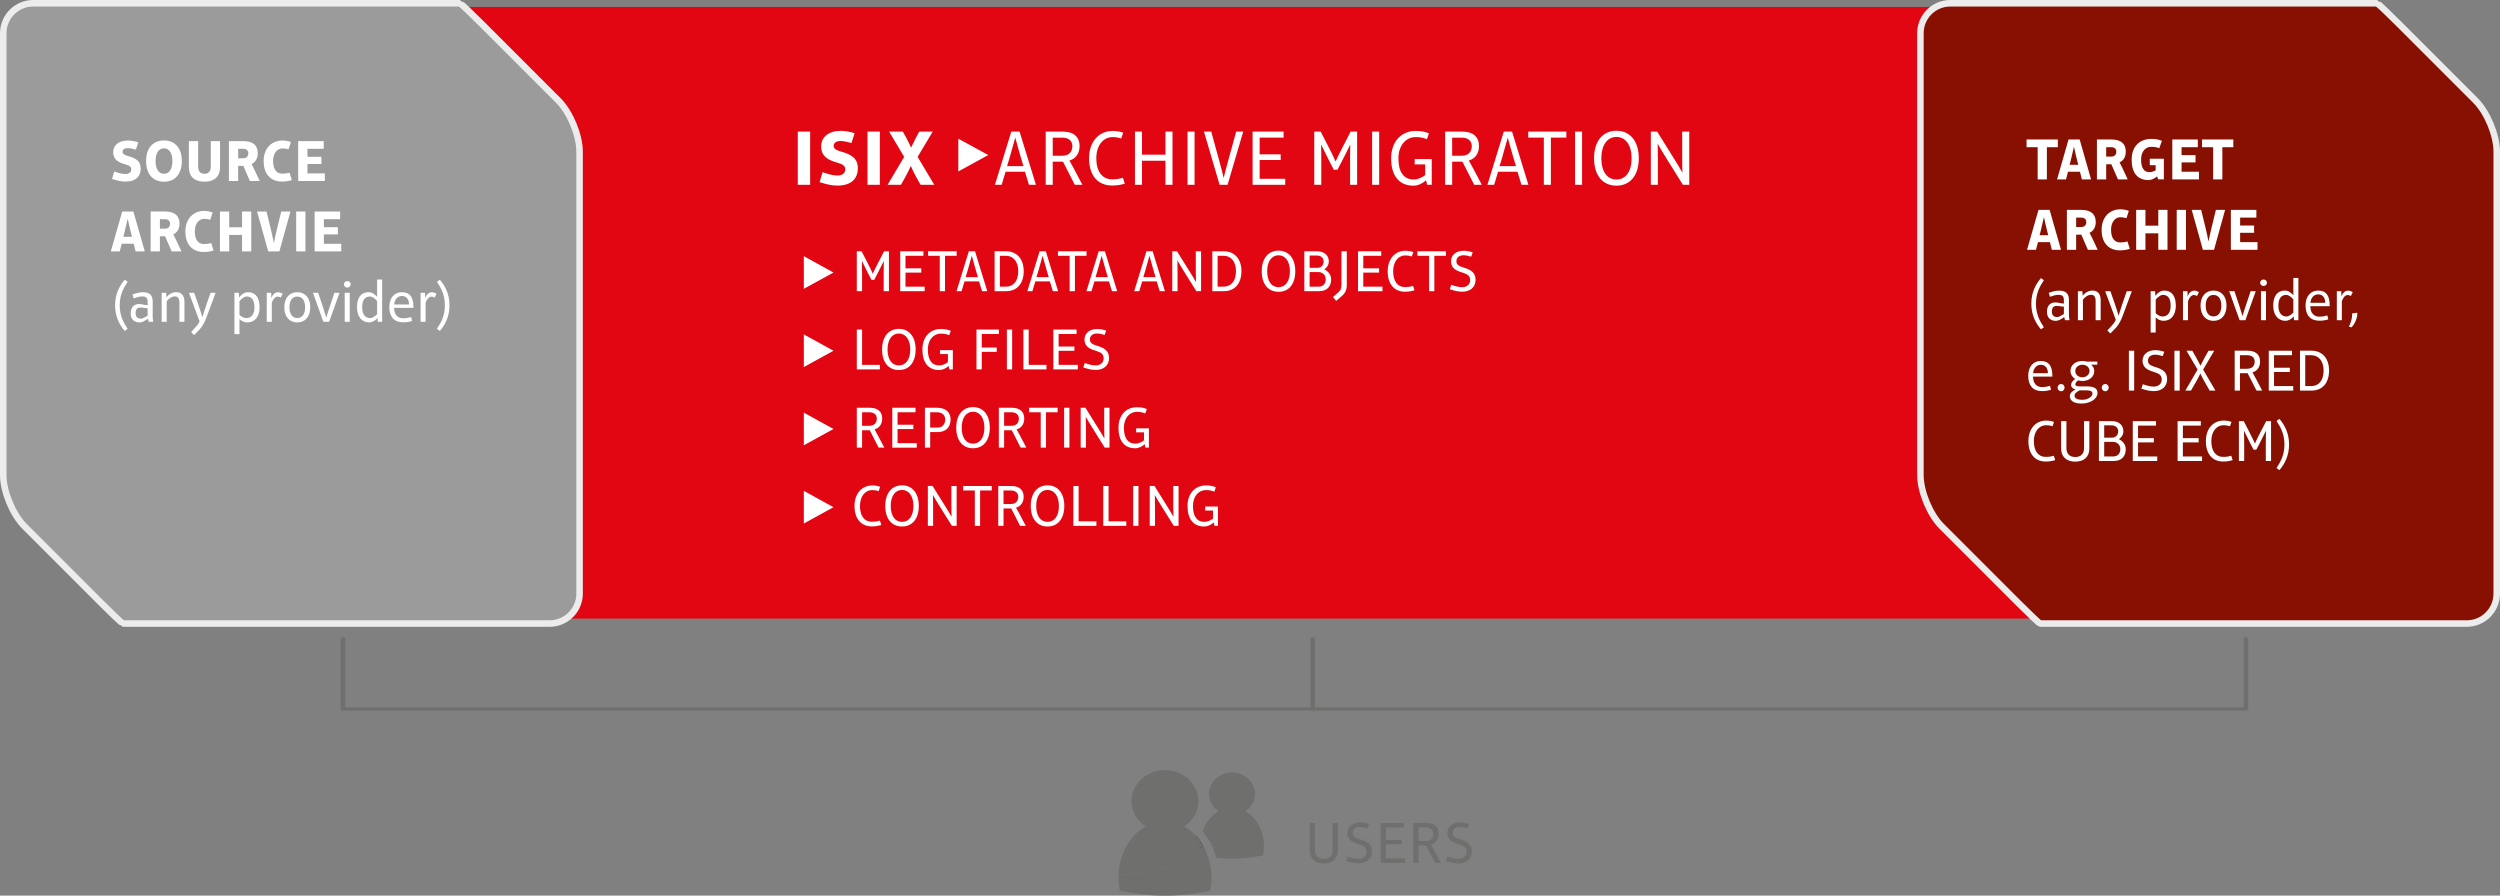 <?xml version="1.0" encoding="utf-8"?>
<!-- Generator: Adobe Illustrator 15.0.0, SVG Export Plug-In . SVG Version: 6.00 Build 0)  -->
<!DOCTYPE svg PUBLIC "-//W3C//DTD SVG 1.0//EN" "http://www.w3.org/TR/2001/REC-SVG-20010904/DTD/svg10.dtd">
<svg version="1.0" id="Ebene_1" xmlns="http://www.w3.org/2000/svg" xmlns:xlink="http://www.w3.org/1999/xlink" x="0px" y="0px"
	 width="383.502px" height="137.385px" viewBox="0 0 383.502 137.385" enable-background="new 0 0 383.502 137.385"
	 xml:space="preserve">
<rect x="0" y="0" width="383.502" height="137.385" fill="#808080" stroke="none"/>
<rect x="53.791" y="1.066" fill="#E20613" width="271.842" height="93.827"/>
<g>
	<defs>
		<rect id="SVGID_1_" width="383.502" height="137.385"/>
	</defs>
	<clipPath id="SVGID_2_">
		<use xlink:href="#SVGID_1_"  overflow="visible"/>
	</clipPath>
	<path clip-path="url(#SVGID_2_)" fill="#9C9B9B" d="M73.974,3.741C72.191,1.958,70.653,0.5,70.555,0.5h-4.762H23.615h-9.167H5.083
		C2.562,0.5,0.5,2.562,0.5,5.083v67.811c0,2.521,1.459,6.041,3.241,7.824l11.693,11.693c1.782,1.781,3.321,3.241,3.419,3.241h4.762
		h42.178h9.167h9.364c2.521,0,4.584-2.063,4.584-4.583V23.258c0-2.521-1.459-6.042-3.241-7.824L73.974,3.741z"/>
	<path clip-path="url(#SVGID_2_)" fill="none" stroke="#ECECEC" stroke-miterlimit="10" d="M73.974,3.741
		C72.191,1.958,70.653,0.5,70.555,0.5h-4.762H23.615h-9.167H5.083C2.562,0.5,0.5,2.562,0.5,5.083v67.811
		c0,2.521,1.459,6.041,3.241,7.824l11.693,11.693c1.782,1.781,3.321,3.241,3.419,3.241h4.762h42.178h9.167h9.364
		c2.521,0,4.584-2.063,4.584-4.583V23.258c0-2.521-1.459-6.042-3.241-7.824L73.974,3.741z"/>
	<path clip-path="url(#SVGID_2_)" fill="#FFFFFF" d="M68.953,46.836c0-1.755-0.683-2.988-1.474-3.932l-0.45,0.323
		c0.693,1.034,1.215,2.078,1.215,3.608s-0.522,2.574-1.215,3.609l0.45,0.322C68.27,49.824,68.953,48.591,68.953,46.836
		 M66.964,45.062c-0.225-0.135-0.441-0.232-0.729-0.232c-0.495,0-0.891,0.458-0.989,0.889h-0.018l-0.027-0.799h-0.683v4.444h0.772
		v-2.915c0.198-0.596,0.54-0.946,0.9-0.946c0.189,0,0.315,0.062,0.477,0.153L66.964,45.062z M62.745,46.702h-2.278
		c0.072-0.793,0.54-1.298,1.197-1.298c0.738,0,1.072,0.576,1.081,1.289V46.702z M63.419,47.222v-0.179
		c0-1.449-0.558-2.222-1.755-2.222c-1.17,0-1.943,0.862-1.943,2.284c0,1.468,0.719,2.34,2.114,2.34c0.585,0,0.964-0.08,1.377-0.197
		l-0.144-0.612c-0.386,0.109-0.72,0.19-1.251,0.19c-0.783,0-1.359-0.551-1.359-1.604H63.419z M57.849,48.185
		c-0.198,0.244-0.694,0.614-1.045,0.614c-0.702,0-1.251-0.496-1.251-1.648c0-1.17,0.468-1.665,1.206-1.665
		c0.405,0,0.838,0.379,1.09,0.693V48.185z M58.622,49.364v-6.479h-0.773v2.626h-0.018c-0.306-0.313-0.694-0.69-1.279-0.69
		c-1.161,0-1.79,0.835-1.79,2.328c0,1.415,0.746,2.313,1.88,2.313c0.522,0,1-0.377,1.252-0.655h0.018l0.036,0.557H58.622z
		 M52.755,43.623c0,0.27,0.233,0.494,0.521,0.494c0.297,0,0.522-0.225,0.522-0.494c0-0.279-0.225-0.503-0.522-0.503
		C52.988,43.12,52.755,43.344,52.755,43.623 M53.654,44.92h-0.773v4.445h0.773V44.92z M52.079,44.92h-0.783l-0.711,2.124
		c-0.207,0.612-0.432,1.313-0.522,1.674h-0.018c-0.099-0.36-0.315-1.062-0.522-1.674l-0.71-2.124h-0.801l1.592,4.444h0.891
		L52.079,44.92z M45.599,48.79c-0.747,0-1.197-0.613-1.197-1.657s0.45-1.639,1.197-1.639c0.757,0,1.207,0.595,1.207,1.639
		S46.356,48.79,45.599,48.79 M45.599,49.463c1.216,0,1.998-0.889,1.998-2.33c0-1.431-0.782-2.312-1.998-2.312
		c-1.197,0-1.988,0.881-1.988,2.312C43.611,48.574,44.402,49.463,45.599,49.463 M43.367,45.062
		c-0.225-0.135-0.441-0.232-0.729-0.232c-0.495,0-0.891,0.458-0.99,0.889H41.63l-0.027-0.799H40.92v4.444h0.773v-2.915
		c0.198-0.596,0.54-0.946,0.9-0.946c0.189,0,0.315,0.062,0.477,0.153L43.367,45.062z M39.03,47.152c0,1.151-0.54,1.646-1.252,1.646
		c-0.351,0-0.819-0.243-1.044-0.504v-2.097c0.252-0.308,0.72-0.713,1.098-0.713c0.739,0,1.198,0.486,1.198,1.665V47.152z
		 M39.821,47.15c0-1.503-0.62-2.329-1.782-2.329c-0.585,0-1.062,0.412-1.341,0.791H36.68l-0.036-0.692h-0.683v6.334h0.773v-2.321
		h0.018c0.207,0.279,0.684,0.53,1.197,0.53c1.135,0,1.872-0.898,1.872-2.311V47.15z M33.071,44.92h-0.774l-0.585,1.664
		c-0.279,0.819-0.585,1.755-0.666,2.052h-0.018c-0.117-0.432-0.422-1.395-0.656-2.043l-0.585-1.673h-0.801l1.628,4.391
		c-0.206,0.441-0.413,0.676-0.692,0.973l-0.612,0.656l0.468,0.458l0.818-0.836c0.414-0.423,0.783-1.08,1.062-1.836L33.071,44.92z
		 M28.292,49.364v-3.105c0-1.043-0.584-1.438-1.241-1.438c-0.64,0-1.216,0.358-1.495,0.79h-0.018l-0.054-0.691h-0.683v4.444h0.773
		v-3.158c0.36-0.442,0.747-0.739,1.288-0.739c0.351,0,0.657,0.261,0.657,0.891v3.007H28.292z M22.65,48.42
		c-0.612,0.343-0.72,0.46-1.072,0.46c-0.54,0-0.774-0.361-0.774-0.838c0-0.657,0.315-0.874,0.738-0.874
		c0.225,0,0.712,0.091,1.108,0.127V48.42z M23.513,49.364c-0.045-0.233-0.09-0.529-0.09-0.791v-2.322
		c0-0.828-0.333-1.421-1.502-1.421c-0.577,0-1.054,0.161-1.593,0.332l0.179,0.611c0.567-0.188,0.864-0.298,1.305-0.298
		c0.55,0,0.838,0.163,0.838,0.838v0.505c-0.477-0.027-0.928-0.18-1.306-0.18c-0.693,0-1.295,0.386-1.295,1.448
		c0,0.999,0.665,1.376,1.34,1.376c0.477,0,0.658-0.17,1.306-0.556h0.018l0.108,0.457H23.513z M17.655,46.836
		c0,1.755,0.683,2.988,1.475,3.932l0.45-0.322c-0.693-1.035-1.215-2.079-1.215-3.609s0.522-2.574,1.215-3.608l-0.45-0.323
		C18.338,43.848,17.655,45.081,17.655,46.836"/>
	<path clip-path="url(#SVGID_2_)" fill="#FFFFFF" d="M52.348,38.564v-1.169h-2.664v-1.441h2.142v-1.105h-2.142v-1.226h2.493v-1.178
		h-3.914v6.119H52.348z M46.857,32.445h-1.421v6.119h1.421V32.445z M44.554,32.445h-1.412l-0.666,2.736
		c-0.18,0.747-0.369,1.584-0.459,2.069h-0.018c-0.081-0.485-0.27-1.322-0.45-2.069l-0.666-2.736h-1.448l1.709,6.119h1.71
		L44.554,32.445z M38.542,38.564v-6.119H37.13v2.421h-1.972v-2.421h-1.421v6.119h1.421v-2.529h1.972v2.529H38.542z M32.755,38.43
		l-0.342-1.143c-0.324,0.1-0.72,0.153-1.143,0.153c-0.846,0-1.386-0.675-1.386-1.926c0-1.262,0.675-1.945,1.431-1.945
		c0.351,0,0.675,0.054,0.936,0.144l0.36-1.123c-0.369-0.136-0.81-0.234-1.305-0.234c-1.593,0-2.87,1.151-2.87,3.159
		c0,2.016,1.097,3.14,2.834,3.14C31.837,38.654,32.333,38.556,32.755,38.43 M26.087,34.317c0,0.387-0.216,0.756-0.784,0.756H24.53
		v-1.45h0.765C25.791,33.623,26.087,33.885,26.087,34.317 M27.833,38.564l-0.783-1.674c-0.171-0.352-0.368-0.756-0.458-0.918v-0.019
		c0.584-0.269,0.944-0.836,0.944-1.637c0-1.198-0.684-1.872-2.25-1.872h-2.177v6.119h1.421v-2.322h0.792l1.009,2.322H27.833z
		 M18.924,36.324l0.171-0.675c0.198-0.792,0.414-1.72,0.486-2.062h0.018c0.063,0.343,0.279,1.271,0.476,2.062l0.171,0.675H18.924z
		 M22.208,38.564l-1.746-6.119h-1.709l-1.755,6.119h1.368l0.306-1.17h1.835l0.297,1.17H22.208z"/>
	<path clip-path="url(#SVGID_2_)" fill="#FFFFFF" d="M49.828,27.765v-1.17h-2.664v-1.44h2.142v-1.106h-2.142v-1.225h2.493v-1.178
		h-3.914v6.119H49.828z M44.761,27.629l-0.342-1.142c-0.324,0.099-0.72,0.153-1.143,0.153c-0.846,0-1.386-0.676-1.386-1.927
		c0-1.261,0.675-1.944,1.431-1.944c0.351,0,0.675,0.054,0.936,0.144l0.36-1.124c-0.369-0.135-0.81-0.234-1.305-0.234
		c-1.593,0-2.87,1.151-2.87,3.159c0,2.017,1.098,3.141,2.834,3.141C43.843,27.854,44.337,27.755,44.761,27.629 M38.094,23.518
		c0,0.387-0.217,0.756-0.784,0.756h-0.775v-1.45h0.766C37.795,22.823,38.094,23.084,38.094,23.518 M39.837,27.765l-0.782-1.675
		c-0.171-0.351-0.369-0.756-0.459-0.918v-0.018c0.585-0.27,0.944-0.836,0.944-1.637c0-1.197-0.683-1.872-2.249-1.872h-2.177v6.119
		h1.42v-2.322h0.793l1.008,2.322H39.837z M33.754,25.668v-4.022h-1.421v3.879c0,0.666-0.243,1.134-0.973,1.134
		c-0.711,0-0.963-0.468-0.963-1.134v-3.879h-1.421v4.022c0,1.458,0.926,2.204,2.384,2.204
		C32.836,27.872,33.754,27.126,33.754,25.668 M26.448,24.705c0,1.27-0.522,1.953-1.297,1.953c-0.774,0-1.287-0.684-1.287-1.953
		c0-1.252,0.522-1.954,1.287-1.954C25.917,22.751,26.448,23.453,26.448,24.705 M27.896,24.705c0-2.017-1.079-3.159-2.745-3.159
		c-1.665,0-2.735,1.143-2.735,3.159c0,2.025,1.061,3.167,2.735,3.167C26.826,27.872,27.896,26.73,27.896,24.705 M21.586,25.857
		c0-1.206-0.872-1.611-1.853-1.892c-0.505-0.152-0.928-0.278-0.928-0.675c0-0.351,0.261-0.566,0.82-0.566
		c0.315,0,0.765,0.099,1.224,0.233l0.368-1.133c-0.494-0.144-0.998-0.271-1.565-0.271c-1.432,0-2.286,0.702-2.286,1.79
		c0,1.234,0.926,1.612,1.916,1.892c0.613,0.171,0.856,0.378,0.856,0.756c0,0.441-0.351,0.702-0.91,0.702
		c-0.549,0-1.106-0.18-1.7-0.387l-0.342,1.151c0.774,0.251,1.439,0.396,2.042,0.396C20.938,27.854,21.586,26.955,21.586,25.857"/>
	<path clip-path="url(#SVGID_2_)" fill="#881002" d="M368.068,3.741c-1.782-1.783-3.321-3.241-3.419-3.241h-4.763h-42.178h-9.167
		h-9.364c-2.521,0-4.584,2.062-4.584,4.583v67.811c0,2.521,1.459,6.041,3.241,7.824l11.693,11.693
		c1.782,1.781,3.32,3.241,3.419,3.241h4.762h42.178h9.167h9.364c2.521,0,4.584-2.063,4.584-4.583V23.258
		c0-2.521-1.459-6.042-3.241-7.824L368.068,3.741z"/>
	<path clip-path="url(#SVGID_2_)" fill="none" stroke="#ECECEC" stroke-miterlimit="10" d="M368.068,3.741
		c-1.782-1.783-3.321-3.241-3.419-3.241h-4.763h-42.178h-9.167h-9.364c-2.521,0-4.584,2.062-4.584,4.583v67.811
		c0,2.521,1.459,6.041,3.241,7.824l11.693,11.693c1.782,1.781,3.32,3.241,3.419,3.241h4.762h42.178h9.167h9.364
		c2.521,0,4.584-2.063,4.584-4.583V23.258c0-2.521-1.459-6.042-3.241-7.824L368.068,3.741z"/>
	<path clip-path="url(#SVGID_2_)" fill="#FFFFFF" d="M351.144,68.188c0-1.755-0.684-2.987-1.476-3.932l-0.449,0.323
		c0.692,1.035,1.215,2.078,1.215,3.608s-0.522,2.574-1.215,3.608l0.449,0.324C350.46,71.177,351.144,69.943,351.144,68.188
		 M348.381,70.718v-6.119h-0.746l-0.837,1.62c-0.361,0.684-0.722,1.439-0.884,1.8h-0.018c-0.162-0.378-0.522-1.125-0.873-1.8
		l-0.837-1.62h-0.737v6.119h0.81v-2.564c0-0.774-0.01-1.683-0.027-2.043h0.018c0.162,0.342,0.612,1.251,1.018,2.043l0.432,0.827
		h0.423l0.433-0.827c0.352-0.675,0.811-1.584,1.026-2.043h0.019c-0.019,0.36-0.027,1.269-0.027,2.034v2.573H348.381z
		 M342.494,70.592l-0.216-0.684c-0.369,0.117-0.738,0.18-1.242,0.18c-1.143,0-1.817-0.908-1.817-2.422
		c0-1.484,0.801-2.438,1.881-2.438c0.359,0,0.684,0.062,0.98,0.162l0.234-0.666c-0.36-0.125-0.684-0.206-1.215-0.206
		c-1.575,0-2.717,1.231-2.717,3.148c0,1.954,0.988,3.133,2.653,3.133C341.657,70.799,342.026,70.718,342.494,70.592 M337.797,70.718
		v-0.692h-2.943v-2.161h2.421v-0.656h-2.421V65.29h2.754v-0.691h-3.563v6.119H337.797z M330.92,70.718v-0.692h-2.942v-2.161h2.421
		v-0.656h-2.421V65.29h2.754v-0.691h-3.563v6.119H330.92z M322.784,67.783h1.333c0.657,0,1.144,0.459,1.144,1.099
		c0,0.693-0.405,1.144-1.108,1.144h-1.368V67.783z M322.784,65.245h1.099c0.648,0,1.054,0.378,1.054,0.927
		c0,0.487-0.333,0.965-0.955,0.965h-1.197V65.245z M321.976,70.718h2.258c1.234,0,1.854-0.737,1.854-1.791
		c0-0.729-0.424-1.242-1.034-1.549V67.36c0.413-0.287,0.674-0.674,0.674-1.233c0-0.882-0.674-1.528-1.782-1.528h-1.97V70.718z
		 M320.508,68.792v-4.193h-0.81v4.14c0,0.801-0.423,1.368-1.351,1.368s-1.359-0.567-1.359-1.368v-4.14h-0.809v4.193
		c0,1.278,0.809,2.024,2.168,2.024S320.508,70.07,320.508,68.792 M315.27,70.592l-0.216-0.684c-0.369,0.117-0.738,0.18-1.242,0.18
		c-1.144,0-1.818-0.908-1.818-2.422c0-1.484,0.801-2.438,1.881-2.438c0.36,0,0.685,0.062,0.981,0.162l0.234-0.666
		c-0.36-0.125-0.685-0.206-1.216-0.206c-1.574,0-2.717,1.231-2.717,3.148c0,1.954,0.989,3.133,2.654,3.133
		C314.433,70.799,314.802,70.718,315.27,70.592"/>
	<path clip-path="url(#SVGID_2_)" fill="#FFFFFF" d="M356.445,56.858c0,1.494-0.739,2.366-1.891,2.366h-0.929V54.49h0.929
		C355.688,54.49,356.445,55.381,356.445,56.858 M357.28,56.84c0-1.909-1.088-3.042-2.689-3.042h-1.772v6.119h1.754
		C356.256,59.917,357.28,58.766,357.28,56.84 M351.781,59.917v-0.692h-2.943v-2.16h2.422v-0.656h-2.422V54.49h2.755v-0.692h-3.562
		v6.119H351.781z M345.87,55.463c0,0.486-0.234,1.107-1.162,1.107h-1.099v-2.08h1.09C345.429,54.49,345.87,54.85,345.87,55.463
		 M347.021,59.917l-0.989-1.881c-0.215-0.396-0.432-0.801-0.495-0.9v-0.018c0.721-0.206,1.16-0.81,1.16-1.655
		c0-1.045-0.646-1.665-1.925-1.665h-1.97v6.119h0.808v-2.664h1.18l1.359,2.664H347.021z M339.849,59.917l-1.891-3.221l1.71-2.898
		h-0.873l-0.594,1.044c-0.233,0.423-0.521,0.973-0.639,1.233h-0.019c-0.135-0.261-0.413-0.811-0.639-1.215l-0.611-1.062h-0.882
		l1.7,2.898l-1.88,3.221h0.864l0.764-1.323c0.243-0.423,0.531-0.972,0.666-1.269h0.018c0.108,0.252,0.405,0.81,0.657,1.26
		l0.766,1.332H339.849z M334.367,53.798h-0.809v6.119h0.809V53.798z M332.441,58.163c0-1.152-0.845-1.557-1.71-1.828
		c-0.711-0.225-1.233-0.387-1.233-1.017c0-0.531,0.414-0.909,1.089-0.909c0.344,0,0.73,0.081,1.181,0.216L332,53.96
		c-0.484-0.153-0.926-0.243-1.395-0.243c-1.161,0-1.934,0.665-1.934,1.619c0,1.17,0.979,1.495,1.808,1.747
		c0.729,0.225,1.135,0.495,1.135,1.134c0,0.702-0.558,1.089-1.198,1.089c-0.585,0-1.134-0.161-1.699-0.368l-0.234,0.675
		c0.665,0.242,1.286,0.386,1.934,0.386C331.633,59.998,332.441,59.288,332.441,58.163 M327.384,53.798h-0.81v6.119h0.81V53.798z
		 M322.407,59.459c0,0.305,0.243,0.557,0.539,0.557c0.288,0,0.531-0.252,0.531-0.557c0-0.306-0.243-0.558-0.531-0.558
		C322.65,58.901,322.407,59.153,322.407,59.459 M320.985,60.395c0,0.379-0.603,0.937-1.594,0.937c-0.685,0-1.152-0.216-1.152-0.621
		c0-0.379,0.396-0.648,0.792-0.838h0.938C320.814,59.872,320.985,60.079,320.985,60.395 M320.535,56.907
		c0,0.52-0.45,0.968-1.099,0.968s-1.089-0.45-1.089-0.972c0-0.523,0.468-0.955,1.098-0.955c0.64,0,1.09,0.432,1.09,0.955V56.907z
		 M321.731,55.939v-0.468h-1.619c-0.188-0.062-0.423-0.099-0.667-0.099c-1.062,0-1.835,0.638-1.835,1.53
		c0,0.54,0.315,0.98,0.728,1.242v0.018c-0.297,0.116-0.629,0.539-0.629,0.882c0,0.352,0.271,0.593,0.665,0.701v0.018
		c-0.414,0.162-0.862,0.531-0.862,1c0,0.676,0.593,1.143,1.79,1.143c1.396,0,2.457-0.765,2.457-1.603
		c0-0.639-0.369-1.033-1.691-1.033h-1c-0.378,0-0.711-0.046-0.711-0.307c0-0.208,0.225-0.505,0.45-0.613
		c0.171,0.046,0.369,0.091,0.63,0.091c1.054,0,1.827-0.647,1.827-1.534c0-0.376-0.207-0.753-0.467-0.941v-0.026H321.731z
		 M315.64,59.459c0,0.305,0.243,0.557,0.539,0.557c0.288,0,0.53-0.252,0.53-0.557c0-0.306-0.242-0.558-0.53-0.558
		C315.883,58.901,315.64,59.153,315.64,59.459 M314.154,57.254h-2.278c0.072-0.793,0.54-1.297,1.198-1.297
		c0.738,0,1.071,0.576,1.08,1.288V57.254z M314.828,57.775v-0.181c0-1.448-0.557-2.222-1.754-2.222
		c-1.171,0-1.943,0.863-1.943,2.285c0,1.468,0.719,2.34,2.114,2.34c0.585,0,0.963-0.081,1.376-0.198l-0.143-0.61
		c-0.387,0.107-0.72,0.188-1.251,0.188c-0.784,0-1.36-0.549-1.36-1.603H314.828z"/>
	<path clip-path="url(#SVGID_2_)" fill="#FFFFFF" d="M361.602,47.967l-0.791,0.117c0.009,0.054,0.009,0.151,0.009,0.206
		c0,0.513-0.216,1.296-0.495,1.817l0.405,0.107c0.512-0.548,0.881-1.412,0.881-2.077C361.61,48.093,361.61,48.012,361.602,47.967
		 M360.916,44.815c-0.225-0.135-0.44-0.232-0.729-0.232c-0.495,0-0.891,0.458-0.989,0.889h-0.018l-0.027-0.799h-0.683v4.443h0.771
		v-2.915c0.198-0.595,0.54-0.945,0.9-0.945c0.188,0,0.314,0.062,0.477,0.152L360.916,44.815z M356.697,46.454h-2.277
		c0.071-0.793,0.54-1.298,1.196-1.298c0.738,0,1.072,0.577,1.081,1.289V46.454z M357.371,46.975v-0.179
		c0-1.449-0.558-2.223-1.755-2.223c-1.17,0-1.942,0.863-1.942,2.285c0,1.467,0.719,2.339,2.113,2.339
		c0.585,0,0.965-0.08,1.377-0.196l-0.144-0.612c-0.386,0.109-0.72,0.189-1.251,0.189c-0.783,0-1.359-0.55-1.359-1.604H357.371z
		 M351.802,47.938c-0.198,0.244-0.694,0.614-1.045,0.614c-0.702,0-1.251-0.496-1.251-1.648c0-1.17,0.468-1.666,1.206-1.666
		c0.404,0,0.838,0.379,1.09,0.694V47.938z M352.574,49.116v-6.478h-0.772v2.626h-0.019c-0.306-0.314-0.693-0.691-1.278-0.691
		c-1.161,0-1.79,0.835-1.79,2.329c0,1.415,0.746,2.313,1.88,2.313c0.521,0,1-0.377,1.252-0.655h0.018l0.036,0.556H352.574z
		 M346.707,43.376c0,0.27,0.233,0.493,0.521,0.493c0.297,0,0.521-0.224,0.521-0.493c0-0.279-0.225-0.503-0.521-0.503
		C346.94,42.873,346.707,43.097,346.707,43.376 M347.606,44.673h-0.772v4.444h0.772V44.673z M346.031,44.673h-0.783l-0.711,2.124
		c-0.207,0.611-0.432,1.313-0.521,1.674h-0.019c-0.099-0.36-0.314-1.062-0.521-1.674l-0.71-2.124h-0.801l1.592,4.443h0.891
		L346.031,44.673z M339.552,48.543c-0.747,0-1.197-0.613-1.197-1.657s0.45-1.64,1.197-1.64c0.757,0,1.207,0.596,1.207,1.64
		S340.309,48.543,339.552,48.543 M339.552,49.216c1.216,0,1.998-0.89,1.998-2.33c0-1.432-0.782-2.312-1.998-2.312
		c-1.197,0-1.988,0.881-1.988,2.312C337.563,48.326,338.354,49.216,339.552,49.216 M337.319,44.815
		c-0.225-0.135-0.44-0.232-0.729-0.232c-0.495,0-0.892,0.458-0.99,0.889h-0.019l-0.026-0.799h-0.684v4.443h0.773v-2.915
		c0.198-0.595,0.54-0.945,0.9-0.945c0.188,0,0.314,0.062,0.477,0.152L337.319,44.815z M332.982,46.904
		c0,1.152-0.54,1.647-1.252,1.647c-0.351,0-0.819-0.243-1.044-0.504V45.95c0.252-0.307,0.72-0.713,1.098-0.713
		C332.523,45.237,332.982,45.725,332.982,46.904L332.982,46.904z M333.773,46.903c0-1.503-0.62-2.33-1.782-2.33
		c-0.585,0-1.062,0.413-1.341,0.791h-0.018l-0.036-0.691h-0.684v6.334h0.773v-2.321h0.018c0.207,0.279,0.685,0.53,1.197,0.53
		C333.036,49.216,333.773,48.317,333.773,46.903L333.773,46.903z M327.023,44.673h-0.773l-0.586,1.664
		c-0.278,0.818-0.585,1.755-0.666,2.052h-0.018c-0.117-0.432-0.422-1.396-0.656-2.043l-0.585-1.673h-0.801l1.629,4.391
		c-0.207,0.441-0.414,0.675-0.692,0.972l-0.612,0.657l0.468,0.458l0.818-0.836c0.414-0.423,0.782-1.08,1.062-1.836L327.023,44.673z
		 M322.244,49.116v-3.104c0-1.043-0.584-1.438-1.24-1.438c-0.641,0-1.217,0.359-1.495,0.79h-0.019l-0.054-0.69h-0.683v4.443h0.772
		v-3.157c0.36-0.442,0.747-0.739,1.288-0.739c0.351,0,0.657,0.261,0.657,0.891v3.006H322.244z M316.603,48.173
		c-0.612,0.343-0.72,0.46-1.072,0.46c-0.54,0-0.773-0.361-0.773-0.838c0-0.657,0.314-0.874,0.737-0.874
		c0.226,0,0.712,0.091,1.108,0.127V48.173z M317.466,49.116c-0.045-0.232-0.091-0.528-0.091-0.791v-2.321
		c0-0.828-0.332-1.421-1.502-1.421c-0.576,0-1.054,0.16-1.593,0.332l0.18,0.611c0.566-0.188,0.863-0.298,1.305-0.298
		c0.55,0,0.838,0.163,0.838,0.838v0.504c-0.478-0.026-0.928-0.179-1.306-0.179c-0.693,0-1.295,0.386-1.295,1.448
		c0,0.999,0.664,1.376,1.34,1.376c0.477,0,0.658-0.17,1.306-0.557h0.018l0.108,0.457H317.466z M311.607,46.589
		c0,1.755,0.683,2.987,1.475,3.932l0.45-0.323c-0.692-1.035-1.215-2.079-1.215-3.608c0-1.53,0.522-2.574,1.215-3.608l-0.45-0.324
		C312.29,43.601,311.607,44.834,311.607,46.589"/>
	<path clip-path="url(#SVGID_2_)" fill="#FFFFFF" d="M346.301,38.317v-1.169h-2.664v-1.441h2.142v-1.106h-2.142v-1.225h2.492v-1.178
		h-3.913v6.119H346.301z M341.332,32.198h-1.412l-0.666,2.735c-0.18,0.747-0.368,1.584-0.459,2.07h-0.018
		c-0.081-0.486-0.27-1.323-0.45-2.07l-0.666-2.735h-1.449l1.711,6.119h1.71L341.332,32.198z M335.329,32.198h-1.421v6.119h1.421
		V32.198z M332.495,38.317v-6.119h-1.412v2.421h-1.972v-2.421h-1.421v6.119h1.421v-2.529h1.972v2.529H332.495z M326.708,38.182
		l-0.342-1.142c-0.324,0.099-0.72,0.153-1.143,0.153c-0.847,0-1.387-0.676-1.387-1.927c0-1.261,0.676-1.944,1.432-1.944
		c0.351,0,0.675,0.054,0.936,0.144l0.36-1.124c-0.369-0.135-0.811-0.233-1.305-0.233c-1.594,0-2.87,1.15-2.87,3.158
		c0,2.017,1.097,3.141,2.834,3.141C325.79,38.407,326.285,38.308,326.708,38.182 M320.04,34.07c0,0.387-0.216,0.756-0.783,0.756
		h-0.774v-1.45h0.765C319.743,33.376,320.04,33.637,320.04,34.07 M321.785,38.317l-0.783-1.675
		c-0.171-0.351-0.367-0.756-0.458-0.918v-0.018c0.584-0.269,0.944-0.836,0.944-1.637c0-1.198-0.684-1.872-2.25-1.872h-2.177v6.119
		h1.421v-2.322h0.792l1.009,2.322H321.785z M312.876,36.077l0.172-0.675c0.197-0.792,0.413-1.721,0.485-2.062h0.019
		c0.062,0.342,0.277,1.271,0.476,2.062l0.171,0.675H312.876z M316.16,38.317l-1.746-6.119h-1.709l-1.755,6.119h1.368l0.306-1.17
		h1.835l0.298,1.17H316.16z"/>
	<path clip-path="url(#SVGID_2_)" fill="#FFFFFF" d="M342.592,22.576v-1.178h-4.796v1.178h1.701v4.94h1.412v-4.94H342.592z
		 M337.318,27.517v-1.169h-2.664v-1.44h2.142v-1.106h-2.142v-1.225h2.493v-1.178h-3.914v6.118H337.318z M331.938,27.517V24.35h-2.16
		v0.989h0.901v0.783c-0.217,0.154-0.632,0.289-0.965,0.289c-0.846,0-1.269-0.676-1.269-1.936c0-1.242,0.675-1.953,1.557-1.953
		c0.577,0,0.829,0.071,1.233,0.216l0.405-1.133c-0.495-0.181-0.801-0.298-1.611-0.298c-1.818,0-3.032,1.17-3.032,3.168
		c0,2.07,0.908,3.149,2.591,3.149c0.45,0,0.955-0.261,1.298-0.557h0.017l0.162,0.448H331.938z M324.648,23.271
		c0,0.387-0.216,0.756-0.784,0.756h-0.774v-1.45h0.766C324.352,22.576,324.648,22.837,324.648,23.271 M326.394,27.517l-0.783-1.674
		c-0.171-0.351-0.369-0.756-0.459-0.918v-0.018c0.585-0.27,0.945-0.836,0.945-1.637c0-1.198-0.685-1.872-2.25-1.872h-2.178v6.118
		h1.421v-2.321h0.792l1.01,2.321H326.394z M317.484,25.277l0.17-0.675c0.198-0.792,0.414-1.721,0.486-2.062h0.018
		c0.063,0.342,0.279,1.271,0.478,2.062l0.171,0.675H317.484z M320.769,27.517l-1.746-6.118h-1.709l-1.755,6.118h1.367l0.307-1.17
		h1.835l0.297,1.17H320.769z M315.674,22.576v-1.178h-4.796v1.178h1.701v4.94h1.412v-4.94H315.674z"/>
	<path clip-path="url(#SVGID_2_)" fill="#6F6F6E" d="M225.785,130.608c0-1.152-0.846-1.558-1.709-1.827
		c-0.711-0.226-1.234-0.388-1.234-1.018c0-0.531,0.416-0.909,1.09-0.909c0.342,0,0.729,0.081,1.18,0.217l0.234-0.665
		c-0.486-0.153-0.928-0.243-1.396-0.243c-1.162,0-1.935,0.665-1.935,1.619c0,1.17,0.979,1.493,1.809,1.746
		c0.729,0.226,1.134,0.495,1.134,1.135c0,0.702-0.558,1.089-1.196,1.089c-0.586,0-1.135-0.162-1.701-0.369l-0.234,0.674
		c0.666,0.243,1.286,0.388,1.936,0.388C224.977,132.444,225.785,131.733,225.785,130.608 M219.865,127.908
		c0,0.486-0.235,1.107-1.162,1.107h-1.1v-2.08h1.091C219.423,126.936,219.865,127.296,219.865,127.908 M221.016,132.363l-0.99-1.882
		c-0.215-0.396-0.432-0.801-0.494-0.899v-0.019c0.72-0.207,1.16-0.809,1.16-1.655c0-1.044-0.647-1.664-1.926-1.664h-1.97v6.119
		h0.808v-2.664h1.181l1.358,2.664H221.016z M215.544,132.363v-0.692h-2.942v-2.161h2.42v-0.656h-2.42v-1.918h2.754v-0.691h-3.563
		v6.119H215.544z M210.459,130.608c0-1.152-0.845-1.558-1.71-1.827c-0.711-0.226-1.233-0.388-1.233-1.018
		c0-0.531,0.414-0.909,1.09-0.909c0.343,0,0.729,0.081,1.18,0.217l0.232-0.665c-0.484-0.153-0.926-0.243-1.395-0.243
		c-1.161,0-1.934,0.665-1.934,1.619c0,1.17,0.979,1.493,1.808,1.746c0.729,0.226,1.136,0.495,1.136,1.135
		c0,0.702-0.559,1.089-1.199,1.089c-0.584,0-1.133-0.162-1.699-0.369l-0.234,0.674c0.665,0.243,1.286,0.388,1.934,0.388
		C209.65,132.444,210.459,131.733,210.459,130.608 M205.23,130.438v-4.193h-0.81v4.14c0,0.801-0.423,1.368-1.35,1.368
		c-0.929,0-1.36-0.567-1.36-1.368v-4.14h-0.809v4.193c0,1.278,0.809,2.024,2.169,2.024
		C204.43,132.462,205.23,131.716,205.23,130.438"/>
	<path clip-path="url(#SVGID_2_)" fill="#6F6F6E" d="M193.03,126.473c-1.094,0.858-2.27,1.6-3.46,2.108
		c-1.166,0.501-2.502,0.688-3.825,0.808c0.352,0.676,0.628,1.414,0.814,2.198c0.79,0.09,1.603,0.139,2.438,0.139
		c1.68,0,3.27-0.198,4.761-0.517c0.086-0.441,0.141-0.894,0.141-1.368C193.898,128.587,193.576,127.43,193.03,126.473"/>
	<path clip-path="url(#SVGID_2_)" fill="#6F6F6E" d="M185.746,129.389c1.322-0.12,2.658-0.307,3.825-0.807
		c1.19-0.51,2.366-1.25,3.46-2.109c-0.502-0.877-1.192-1.585-2.002-2.033c0.886-0.604,1.497-1.532,1.497-2.631
		c0-1.829-1.579-3.307-3.528-3.307c-1.949,0-3.531,1.478-3.531,3.307c0,1.099,0.613,2.026,1.5,2.631
		c-1.121,0.619-2.016,1.734-2.493,3.116c0.414,0.452,0.786,0.958,1.104,1.514C185.637,129.173,185.69,129.283,185.746,129.389"/>
	<path clip-path="url(#SVGID_2_)" fill="#6F6F6E" d="M185.555,132.258c-0.187-0.786-0.463-1.522-0.814-2.2
		c-0.055-0.105-0.109-0.214-0.168-0.316c-0.163,0.127-0.327,0.251-0.492,0.375c-0.323,0.241-0.651,0.476-0.982,0.703
		c-1.155,0.789-2.353,1.474-3.561,1.99c-2.41,1.032-5.318,1.15-7.957,1.373c-0.007,0.152-0.014,0.305-0.014,0.459
		c0,0.69,0.085,1.349,0.208,1.993c2.166,0.461,4.483,0.75,6.928,0.75c2.446,0,4.76-0.289,6.928-0.75
		c0.125-0.645,0.206-1.303,0.206-1.993C185.837,133.812,185.735,133.015,185.555,132.258"/>
	<path clip-path="url(#SVGID_2_)" fill="#6F6F6E" d="M183.09,130.51c0,0.104,0.004,0.207,0.009,0.309
		c0.332-0.226,0.659-0.461,0.983-0.703c-0.331,0.027-0.66,0.053-0.983,0.079C183.095,130.3,183.09,130.404,183.09,130.51"/>
	<path clip-path="url(#SVGID_2_)" fill="#6F6F6E" d="M184.081,130.115c0.165-0.123,0.329-0.248,0.492-0.375
		c-0.318-0.556-0.691-1.062-1.104-1.514c-0.211,0.611-0.34,1.272-0.37,1.969C183.421,130.167,183.751,130.143,184.081,130.115"/>
</g>
<g>
	<defs>
		<path id="SVGID_3_" d="M183.1,130.194c0.322-0.026,0.651-0.052,0.981-0.078c0.165-0.124,0.33-0.248,0.492-0.376
			c-0.318-0.557-0.69-1.062-1.104-1.514C183.259,128.838,183.129,129.5,183.1,130.194"/>
	</defs>
	<clipPath id="SVGID_4_">
		<use xlink:href="#SVGID_3_"  overflow="visible"/>
	</clipPath>
	
		<linearGradient id="SVGID_5_" gradientUnits="userSpaceOnUse" x1="-124.327" y1="481.899" x2="-123.323" y2="481.899" gradientTransform="matrix(-11.24 13.395 13.395 11.24 -7661.311 -3630.457)">
		<stop  offset="0" style="stop-color:#545453"/>
		<stop  offset="0.079" style="stop-color:#424240"/>
		<stop  offset="0.183" style="stop-color:#31312F"/>
		<stop  offset="0.313" style="stop-color:#262624"/>
		<stop  offset="0.495" style="stop-color:#1F1F1D"/>
		<stop  offset="1" style="stop-color:#1D1D1B"/>
	</linearGradient>
	<polygon clip-path="url(#SVGID_4_)" fill="url(#SVGID_5_)" points="185.542,129.04 183.964,130.92 182.131,129.382 
		183.708,127.501 	"/>
</g>
<g>
	<defs>
		<rect id="SVGID_6_" width="383.502" height="137.385"/>
	</defs>
	<clipPath id="SVGID_7_">
		<use xlink:href="#SVGID_6_"  overflow="visible"/>
	</clipPath>
	<path clip-path="url(#SVGID_7_)" fill="#6F6F6E" d="M183.47,128.227c-0.537-0.586-1.144-1.079-1.809-1.448
		c1.29-0.878,2.178-2.229,2.178-3.828c0-2.662-2.297-4.812-5.135-4.812c-2.837,0-5.139,2.15-5.139,4.812
		c0,1.6,0.893,2.95,2.183,3.828c-2.353,1.303-4.024,4.101-4.166,7.404c2.639-0.224,5.547-0.341,7.956-1.373
		c1.209-0.518,2.406-1.2,3.561-1.991c0.332-0.226,0.659-0.46,0.983-0.703c0.165-0.123,0.329-0.248,0.492-0.375
		C184.255,129.185,183.882,128.679,183.47,128.227"/>
	<path clip-path="url(#SVGID_7_)" fill="#FFFFFF" d="M259.132,28.35V20.19h-1.079v3.948c0,0.959,0.012,1.991,0.036,2.315h-0.024
		c-0.299-0.54-0.924-1.584-1.381-2.304l-2.472-3.96h-0.971v8.159h1.079v-3.959c0-0.84-0.012-1.872-0.036-2.304h0.024
		c0.264,0.479,0.887,1.523,1.403,2.34l2.449,3.923H259.132z M250.289,24.271c0,2.04-0.9,3.265-2.328,3.265
		c-1.429,0-2.316-1.225-2.316-3.265c0-2.017,0.924-3.265,2.316-3.265S250.289,22.254,250.289,24.271 M251.393,24.271
		c0-2.604-1.332-4.212-3.432-4.212c-2.102,0-3.432,1.607-3.432,4.212c0,2.616,1.307,4.211,3.432,4.211
		C250.085,28.481,251.393,26.887,251.393,24.271 M242.691,20.19h-1.078v8.158h1.078V20.19z M240.279,21.113V20.19h-5.842v0.923
		h2.389v7.236h1.078v-7.236H240.279z M230.033,25.482l0.359-1.176c0.349-1.188,0.744-2.593,0.889-3.157h0.023
		c0.145,0.564,0.541,1.98,0.889,3.157l0.359,1.176H230.033z M234.46,28.35l-2.507-8.159h-1.271l-2.508,8.159h1.031l0.6-2.004h2.977
		l0.611,2.004H234.46z M225.773,22.411c0,0.647-0.312,1.476-1.549,1.476h-1.463v-2.773h1.451
		C225.186,21.113,225.773,21.594,225.773,22.411 M227.309,28.35l-1.318-2.508c-0.288-0.528-0.576-1.068-0.66-1.2v-0.023
		c0.959-0.275,1.547-1.079,1.547-2.207c0-1.394-0.863-2.221-2.568-2.221h-2.627v8.159h1.08v-3.552h1.571l1.813,3.552H227.309z
		 M219.629,28.35v-3.947h-2.615v0.815h1.608v1.644c-0.444,0.35-1.116,0.674-1.74,0.674c-1.597,0-2.364-1.188-2.364-3.252
		c0-1.97,1.151-3.254,2.641-3.254c0.756,0,1.176,0.108,1.729,0.324l0.322-0.898c-0.611-0.229-1.079-0.372-2.039-0.372
		c-2.221,0-3.768,1.643-3.768,4.2c0,2.676,1.211,4.198,3.42,4.198c0.744,0,1.476-0.396,1.92-0.814h0.023l0.156,0.683H219.629z
		 M211.564,20.19h-1.078v8.158h1.078V20.19z M208.182,28.35V20.19h-0.994l-1.117,2.16c-0.48,0.912-0.961,1.92-1.176,2.4h-0.024
		c-0.216-0.504-0.696-1.5-1.164-2.4l-1.117-2.16h-0.981v8.159h1.078v-3.419c0-1.032-0.013-2.244-0.037-2.724h0.024
		c0.216,0.456,0.817,1.668,1.356,2.724l0.576,1.104h0.564l0.576-1.104c0.468-0.899,1.081-2.112,1.369-2.724h0.023
		c-0.023,0.479-0.035,1.691-0.035,2.712v3.431H208.182z M197.154,28.35v-0.923h-3.924v-2.881h3.228v-0.875h-3.228v-2.558h3.672
		V20.19h-4.751v8.159H197.154z M190.71,20.19h-1.08l-1.116,4.057c-0.336,1.212-0.671,2.447-0.791,3.012h-0.024
		c-0.108-0.564-0.444-1.8-0.78-3.012l-1.116-4.057h-1.116l2.4,8.159h1.223L190.71,20.19z M183.246,20.19h-1.078v8.158h1.078V20.19z
		 M179.862,28.35V20.19h-1.078v3.54h-3.602v-3.54h-1.078v8.159h1.078v-3.696h3.602v3.696H179.862z M172.543,28.182l-0.288-0.911
		c-0.492,0.156-0.984,0.24-1.656,0.24c-1.524,0-2.424-1.212-2.424-3.228c0-1.981,1.068-3.254,2.508-3.254
		c0.48,0,0.912,0.084,1.308,0.217l0.312-0.888c-0.48-0.168-0.912-0.275-1.62-0.275c-2.1,0-3.623,1.643-3.623,4.2
		c0,2.604,1.319,4.175,3.539,4.175C171.427,28.458,171.919,28.35,172.543,28.182 M164.504,22.411c0,0.647-0.312,1.476-1.549,1.476
		h-1.464v-2.773h1.452C163.916,21.113,164.504,21.594,164.504,22.411 M166.039,28.35l-1.319-2.508
		c-0.288-0.528-0.576-1.068-0.66-1.2v-0.023c0.96-0.275,1.547-1.079,1.547-2.207c0-1.394-0.863-2.221-2.567-2.221h-2.628v8.159
		h1.079v-3.552h1.573l1.812,3.552H166.039z M154.484,25.482l0.36-1.176c0.348-1.188,0.744-2.593,0.888-3.157h0.024
		c0.144,0.564,0.54,1.98,0.887,3.157l0.36,1.176H154.484z M158.911,28.35l-2.507-8.159h-1.272l-2.508,8.159h1.032l0.6-2.004h2.975
		l0.612,2.004H158.911z M147.004,26.302l4.599-2.519l-4.599-2.513V26.302z M143.319,28.35l-2.555-4.283l2.315-3.876h-2.063
		l-0.528,0.973c-0.264,0.527-0.6,1.188-0.72,1.464h-0.024c-0.108-0.276-0.42-0.937-0.708-1.464l-0.54-0.973h-2.099l2.303,3.876
		l-2.543,4.283h2.051l0.66-1.176c0.312-0.552,0.648-1.236,0.84-1.692h0.024c0.168,0.433,0.54,1.164,0.816,1.681l0.672,1.188H143.319
		z M134.968,20.19h-1.895v8.158h1.895V20.19z M131.596,25.807c0-1.607-1.163-2.148-2.471-2.521c-0.673-0.204-1.237-0.372-1.237-0.9
		c0-0.468,0.348-0.756,1.093-0.756c0.42,0,1.02,0.132,1.632,0.312l0.491-1.511c-0.659-0.192-1.331-0.36-2.087-0.36
		c-1.909,0-3.048,0.936-3.048,2.388c0,1.644,1.235,2.148,2.555,2.521c0.817,0.229,1.141,0.504,1.141,1.008
		c0,0.589-0.468,0.937-1.213,0.937c-0.732,0-1.475-0.24-2.267-0.516l-0.456,1.534c1.032,0.336,1.919,0.528,2.723,0.528
		C130.732,28.47,131.596,27.271,131.596,25.807 M124.276,20.19h-1.895v8.158h1.895V20.19z"/>
	<path clip-path="url(#SVGID_7_)" fill="#FFFFFF" d="M186.835,80.667v-2.96h-1.961v0.61h1.206v1.233
		c-0.333,0.262-0.837,0.505-1.305,0.505c-1.198,0-1.774-0.891-1.774-2.439c0-1.477,0.864-2.439,1.981-2.439
		c0.567,0,0.882,0.081,1.296,0.243l0.243-0.674c-0.459-0.172-0.81-0.279-1.53-0.279c-1.666,0-2.826,1.231-2.826,3.149
		c0,2.008,0.908,3.149,2.565,3.149c0.558,0,1.107-0.297,1.44-0.611h0.018l0.117,0.513H186.835z M180.788,80.667v-6.119h-0.809v2.961
		c0,0.719,0.009,1.493,0.027,1.736h-0.018c-0.225-0.405-0.693-1.188-1.035-1.728l-1.855-2.97h-0.728v6.119h0.809v-2.97
		c0-0.63-0.009-1.403-0.027-1.728h0.018c0.198,0.36,0.667,1.143,1.054,1.755l1.836,2.942H180.788z M174.641,74.548h-0.809v6.119
		h0.809V74.548z M172.778,80.667v-0.692h-2.727v-5.427h-0.809v6.119H172.778z M168.188,80.667v-0.692h-2.727v-5.427h-0.809v6.119
		H168.188z M162.438,77.607c0,1.53-0.675,2.448-1.746,2.448c-1.072,0-1.738-0.918-1.738-2.448c0-1.513,0.693-2.449,1.738-2.449
		C161.736,75.158,162.438,76.095,162.438,77.607 M163.266,77.607c0-1.954-0.998-3.159-2.573-3.159c-1.576,0-2.574,1.205-2.574,3.159
		c0,1.962,0.98,3.158,2.574,3.158C162.285,80.766,163.266,79.569,163.266,77.607 M156.201,76.213c0,0.485-0.234,1.106-1.161,1.106
		h-1.099v-2.08h1.09C155.76,75.239,156.201,75.6,156.201,76.213 M157.353,80.667l-0.989-1.881c-0.216-0.396-0.432-0.802-0.495-0.9
		v-0.019c0.72-0.205,1.16-0.809,1.16-1.654c0-1.045-0.647-1.665-1.925-1.665h-1.971v6.119h0.809v-2.664h1.18l1.359,2.664H157.353z
		 M152.132,75.239v-0.691h-4.382v0.691h1.791v5.428h0.809v-5.428H152.132z M146.75,80.667v-6.119h-0.808v2.961
		c0,0.719,0.008,1.493,0.026,1.736h-0.018c-0.225-0.405-0.693-1.188-1.035-1.728l-1.855-2.97h-0.728v6.119h0.809v-2.97
		c0-0.63-0.009-1.403-0.027-1.728h0.018c0.198,0.36,0.667,1.143,1.054,1.755l1.836,2.942H146.75z M140.12,77.607
		c0,1.53-0.676,2.448-1.747,2.448c-1.071,0-1.737-0.918-1.737-2.448c0-1.513,0.693-2.449,1.737-2.449S140.12,76.095,140.12,77.607
		 M140.946,77.607c0-1.954-0.998-3.159-2.574-3.159c-1.575,0-2.573,1.205-2.573,3.159c0,1.962,0.98,3.158,2.573,3.158
		C139.966,80.766,140.946,79.569,140.946,77.607 M135.195,80.541l-0.216-0.684c-0.369,0.117-0.738,0.181-1.242,0.181
		c-1.143,0-1.818-0.909-1.818-2.422c0-1.485,0.801-2.439,1.881-2.439c0.36,0,0.684,0.062,0.981,0.162l0.234-0.665
		c-0.36-0.126-0.684-0.207-1.215-0.207c-1.575,0-2.717,1.231-2.717,3.149c0,1.953,0.989,3.132,2.654,3.132
		C134.358,80.748,134.728,80.667,135.195,80.541 M123.308,80.307l4.553-2.501l-4.553-2.511V80.307z"/>
	<path clip-path="url(#SVGID_7_)" fill="#FFFFFF" d="M176.243,68.667v-2.96h-1.962v0.61h1.207v1.233
		c-0.333,0.262-0.838,0.505-1.306,0.505c-1.197,0-1.773-0.891-1.773-2.439c0-1.477,0.864-2.439,1.98-2.439
		c0.567,0,0.883,0.081,1.296,0.243l0.243-0.674c-0.458-0.172-0.81-0.279-1.53-0.279c-1.665,0-2.825,1.231-2.825,3.149
		c0,2.008,0.908,3.149,2.564,3.149c0.558,0,1.108-0.297,1.44-0.611h0.018l0.117,0.513H176.243z M170.195,68.667v-6.119h-0.809v2.961
		c0,0.719,0.009,1.493,0.027,1.736h-0.018c-0.225-0.405-0.694-1.188-1.036-1.728l-1.854-2.97h-0.728v6.119h0.809v-2.97
		c0-0.63-0.009-1.403-0.027-1.728h0.018c0.198,0.36,0.666,1.143,1.053,1.755l1.837,2.942H170.195z M164.048,62.548h-0.809v6.119
		h0.809V62.548z M162.239,63.239v-0.691h-4.382v0.691h1.791v5.428h0.809v-5.428H162.239z M156.292,64.213
		c0,0.485-0.234,1.106-1.161,1.106h-1.099v-2.08h1.09C155.851,63.239,156.292,63.6,156.292,64.213 M157.442,68.667l-0.989-1.881
		c-0.216-0.396-0.432-0.802-0.495-0.9v-0.019c0.72-0.205,1.16-0.809,1.16-1.654c0-1.045-0.647-1.665-1.925-1.665h-1.971v6.119h0.809
		v-2.664h1.18l1.359,2.664H157.442z M151.008,65.607c0,1.53-0.675,2.448-1.746,2.448c-1.072,0-1.738-0.918-1.738-2.448
		c0-1.513,0.693-2.449,1.738-2.449C150.307,63.158,151.008,64.095,151.008,65.607 M151.835,65.607c0-1.954-0.998-3.159-2.573-3.159
		c-1.576,0-2.574,1.205-2.574,3.159c0,1.962,0.98,3.158,2.574,3.158C150.855,68.766,151.835,67.569,151.835,65.607 M144.997,64.339
		c0,0.611-0.324,1.251-1.152,1.251h-1.153v-2.351h1.045C144.573,63.239,144.997,63.753,144.997,64.339 M145.823,64.339
		c0-1.117-0.782-1.791-2.078-1.791h-1.863v6.119h0.809v-2.386h1.171C145.086,66.281,145.823,65.545,145.823,64.339 M140.63,68.667
		v-0.692h-2.943v-2.161h2.421v-0.656h-2.421v-1.918h2.754v-0.691h-3.562v6.119H140.63z M134.503,64.213
		c0,0.485-0.234,1.106-1.162,1.106h-1.098v-2.08h1.089C134.062,63.239,134.503,63.6,134.503,64.213 M135.654,68.667l-0.989-1.881
		c-0.216-0.396-0.432-0.802-0.495-0.9v-0.019c0.719-0.205,1.16-0.809,1.16-1.654c0-1.045-0.647-1.665-1.926-1.665h-1.97v6.119h0.809
		v-2.664h1.179l1.359,2.664H135.654z M123.308,68.307l4.553-2.501l-4.553-2.511V68.307z"/>
	<path clip-path="url(#SVGID_7_)" fill="#FFFFFF" d="M170.131,54.913c0-1.152-0.844-1.558-1.709-1.828
		c-0.711-0.226-1.234-0.388-1.234-1.018c0-0.53,0.415-0.909,1.09-0.909c0.342,0,0.729,0.081,1.179,0.217l0.234-0.665
		c-0.485-0.153-0.927-0.243-1.395-0.243c-1.161,0-1.934,0.665-1.934,1.619c0,1.17,0.98,1.495,1.808,1.747
		c0.729,0.225,1.135,0.495,1.135,1.134c0,0.702-0.559,1.089-1.198,1.089c-0.585,0-1.134-0.162-1.7-0.369l-0.234,0.675
		c0.665,0.242,1.286,0.387,1.934,0.387C169.323,56.748,170.131,56.038,170.131,54.913 M165.335,56.667v-0.692h-2.943v-2.161h2.421
		v-0.656h-2.421v-1.918h2.754v-0.691h-3.563v6.119H165.335z M160.529,56.667v-0.692h-2.727v-5.427h-0.809v6.119H160.529z
		 M155.265,50.548h-0.809v6.119h0.809V50.548z M153.23,51.239v-0.691h-3.437v6.119h0.809v-2.691h2.295v-0.665h-2.295v-2.071H153.23z
		 M146.166,56.667v-2.96h-1.961v0.61h1.206v1.233c-0.333,0.262-0.837,0.505-1.305,0.505c-1.197,0-1.774-0.891-1.774-2.439
		c0-1.477,0.865-2.439,1.981-2.439c0.567,0,0.882,0.081,1.296,0.243l0.243-0.674c-0.459-0.172-0.81-0.279-1.53-0.279
		c-1.666,0-2.826,1.231-2.826,3.149c0,2.008,0.908,3.149,2.565,3.149c0.558,0,1.107-0.297,1.44-0.611h0.018l0.117,0.513H146.166z
		 M139.633,53.607c0,1.53-0.676,2.448-1.747,2.448c-1.071,0-1.737-0.918-1.737-2.448c0-1.513,0.693-2.449,1.737-2.449
		S139.633,52.095,139.633,53.607 M140.46,53.607c0-1.954-0.998-3.159-2.574-3.159c-1.575,0-2.573,1.205-2.573,3.159
		c0,1.962,0.98,3.158,2.573,3.158C139.48,56.766,140.46,55.569,140.46,53.607 M134.97,56.667v-0.692h-2.727v-5.427h-0.809v6.119
		H134.97z M123.308,56.307l4.553-2.501l-4.553-2.511V56.307z"/>
	<path clip-path="url(#SVGID_7_)" fill="#FFFFFF" d="M226.354,42.913c0-1.152-0.844-1.558-1.709-1.828
		c-0.711-0.226-1.234-0.388-1.234-1.018c0-0.53,0.415-0.909,1.09-0.909c0.342,0,0.729,0.081,1.18,0.217l0.234-0.665
		c-0.486-0.153-0.928-0.243-1.396-0.243c-1.161,0-1.935,0.665-1.935,1.619c0,1.17,0.98,1.495,1.809,1.747
		c0.729,0.225,1.135,0.495,1.135,1.134c0,0.702-0.559,1.089-1.197,1.089c-0.586,0-1.135-0.162-1.701-0.369l-0.233,0.675
		c0.665,0.242,1.286,0.387,1.935,0.387C225.545,44.748,226.354,44.038,226.354,42.913 M221.81,39.239v-0.691h-4.382v0.691h1.791
		v5.428h0.809v-5.428H221.81z M216.985,44.541l-0.216-0.684c-0.369,0.117-0.738,0.181-1.242,0.181c-1.143,0-1.818-0.909-1.818-2.422
		c0-1.485,0.801-2.439,1.881-2.439c0.36,0,0.685,0.062,0.981,0.162l0.233-0.665c-0.359-0.126-0.684-0.207-1.215-0.207
		c-1.574,0-2.717,1.231-2.717,3.149c0,1.953,0.989,3.132,2.654,3.132C216.148,44.748,216.518,44.667,216.985,44.541 M212.071,44.667
		v-0.692h-2.942v-2.161h2.42v-0.656h-2.42v-1.918h2.754v-0.691h-3.563v6.119H212.071z M206.6,38.548h-0.818v5.129
		c0,0.783-0.297,1.017-0.63,1.305l-0.666,0.585l0.485,0.585l0.766-0.656c0.45-0.379,0.863-0.792,0.863-1.791V38.548z
		 M200.894,41.732h1.333c0.656,0,1.143,0.459,1.143,1.1c0,0.692-0.404,1.143-1.107,1.143h-1.368V41.732z M200.894,39.194h1.099
		c0.648,0,1.053,0.378,1.053,0.929c0,0.485-0.332,0.963-0.953,0.963h-1.198V39.194z M200.084,44.667h2.26
		c1.232,0,1.853-0.737,1.853-1.79c0-0.73-0.422-1.243-1.034-1.548v-0.019c0.414-0.288,0.674-0.675,0.674-1.232
		c0-0.884-0.674-1.53-1.781-1.53h-1.971V44.667z M197.871,41.607c0,1.53-0.676,2.448-1.746,2.448c-1.072,0-1.738-0.918-1.738-2.448
		c0-1.513,0.693-2.449,1.738-2.449C197.168,39.158,197.871,40.095,197.871,41.607 M198.697,41.607c0-1.954-0.998-3.159-2.572-3.159
		c-1.576,0-2.574,1.205-2.574,3.159c0,1.962,0.979,3.158,2.574,3.158C197.717,44.766,198.697,43.569,198.697,41.607 M189.601,41.607
		c0,1.494-0.739,2.367-1.891,2.367h-0.927v-4.735h0.927C188.843,39.239,189.601,40.131,189.601,41.607 M190.437,41.59
		c0-1.909-1.088-3.042-2.691-3.042h-1.772v6.119h1.754C189.412,44.667,190.437,43.516,190.437,41.59 M184.245,44.667v-6.119h-0.809
		v2.961c0,0.719,0.009,1.493,0.027,1.736h-0.018c-0.225-0.405-0.693-1.188-1.036-1.728l-1.854-2.97h-0.728v6.119h0.809v-2.97
		c0-0.63-0.009-1.403-0.027-1.728h0.018c0.198,0.36,0.666,1.143,1.053,1.755l1.837,2.942H184.245z M175.38,42.517l0.27-0.882
		c0.26-0.891,0.557-1.945,0.665-2.368h0.018c0.108,0.423,0.405,1.486,0.666,2.368l0.27,0.882H175.38z M178.7,44.667l-1.881-6.119
		h-0.954l-1.88,6.119h0.774l0.45-1.503h2.231l0.459,1.503H178.7z M168.054,42.517l0.27-0.882c0.261-0.891,0.558-1.945,0.666-2.368
		h0.018c0.108,0.423,0.404,1.486,0.665,2.368l0.27,0.882H168.054z M171.375,44.667l-1.881-6.119h-0.953l-1.881,6.119h0.774
		l0.45-1.503h2.231l0.459,1.503H171.375z M166.676,39.239v-0.691h-4.382v0.691h1.791v5.428h0.809v-5.428H166.676z M158.991,42.517
		l0.27-0.882c0.261-0.891,0.558-1.945,0.666-2.368h0.018c0.108,0.423,0.405,1.486,0.665,2.368l0.27,0.882H158.991z M162.312,44.667
		l-1.88-6.119h-0.954l-1.881,6.119h0.774l0.45-1.503h2.231l0.459,1.503H162.312z M156.201,41.607c0,1.494-0.738,2.367-1.891,2.367
		h-0.927v-4.735h0.927C155.445,39.239,156.201,40.131,156.201,41.607 M157.038,41.59c0-1.909-1.088-3.042-2.691-3.042h-1.772v6.119
		h1.754C156.012,44.667,157.038,43.516,157.038,41.59 M148.128,42.517l0.27-0.882c0.261-0.891,0.558-1.945,0.666-2.368h0.018
		c0.108,0.423,0.405,1.486,0.666,2.368l0.27,0.882H148.128z M151.448,44.667l-1.88-6.119h-0.954l-1.881,6.119h0.774l0.45-1.503
		h2.232l0.458,1.503H151.448z M146.75,39.239v-0.691h-4.382v0.691h1.791v5.428h0.809v-5.428H146.75z M141.845,44.667v-0.692h-2.943
		v-2.161h2.421v-0.656h-2.421v-1.918h2.754v-0.691h-3.562v6.119H141.845z M136.365,44.667v-6.119h-0.746l-0.837,1.62
		c-0.361,0.684-0.721,1.439-0.883,1.8h-0.018c-0.162-0.378-0.522-1.125-0.873-1.8l-0.837-1.62h-0.737v6.119h0.809v-2.564
		c0-0.773-0.009-1.683-0.027-2.043h0.018c0.162,0.342,0.612,1.251,1.017,2.043l0.432,0.827h0.423l0.432-0.827
		c0.352-0.675,0.811-1.584,1.027-2.043h0.018c-0.018,0.36-0.027,1.27-0.027,2.034v2.573H136.365z M123.308,44.307l4.553-2.501
		l-4.553-2.511V44.307z"/>
</g>
<line fill="none" stroke="#6F6F6E" stroke-width="0.5" x1="344.319" y1="108.752" x2="52.776" y2="108.752"/>
<line fill="none" stroke="#6F6F6E" stroke-width="0.7" x1="52.6" y1="108.996" x2="52.6" y2="97.787"/>
<line fill="none" stroke="#6F6F6E" stroke-width="0.7" x1="201.377" y1="108.996" x2="201.377" y2="97.787"/>
<line fill="none" stroke="#6F6F6E" stroke-width="0.7" x1="344.527" y1="108.996" x2="344.527" y2="97.787"/>
</svg>
